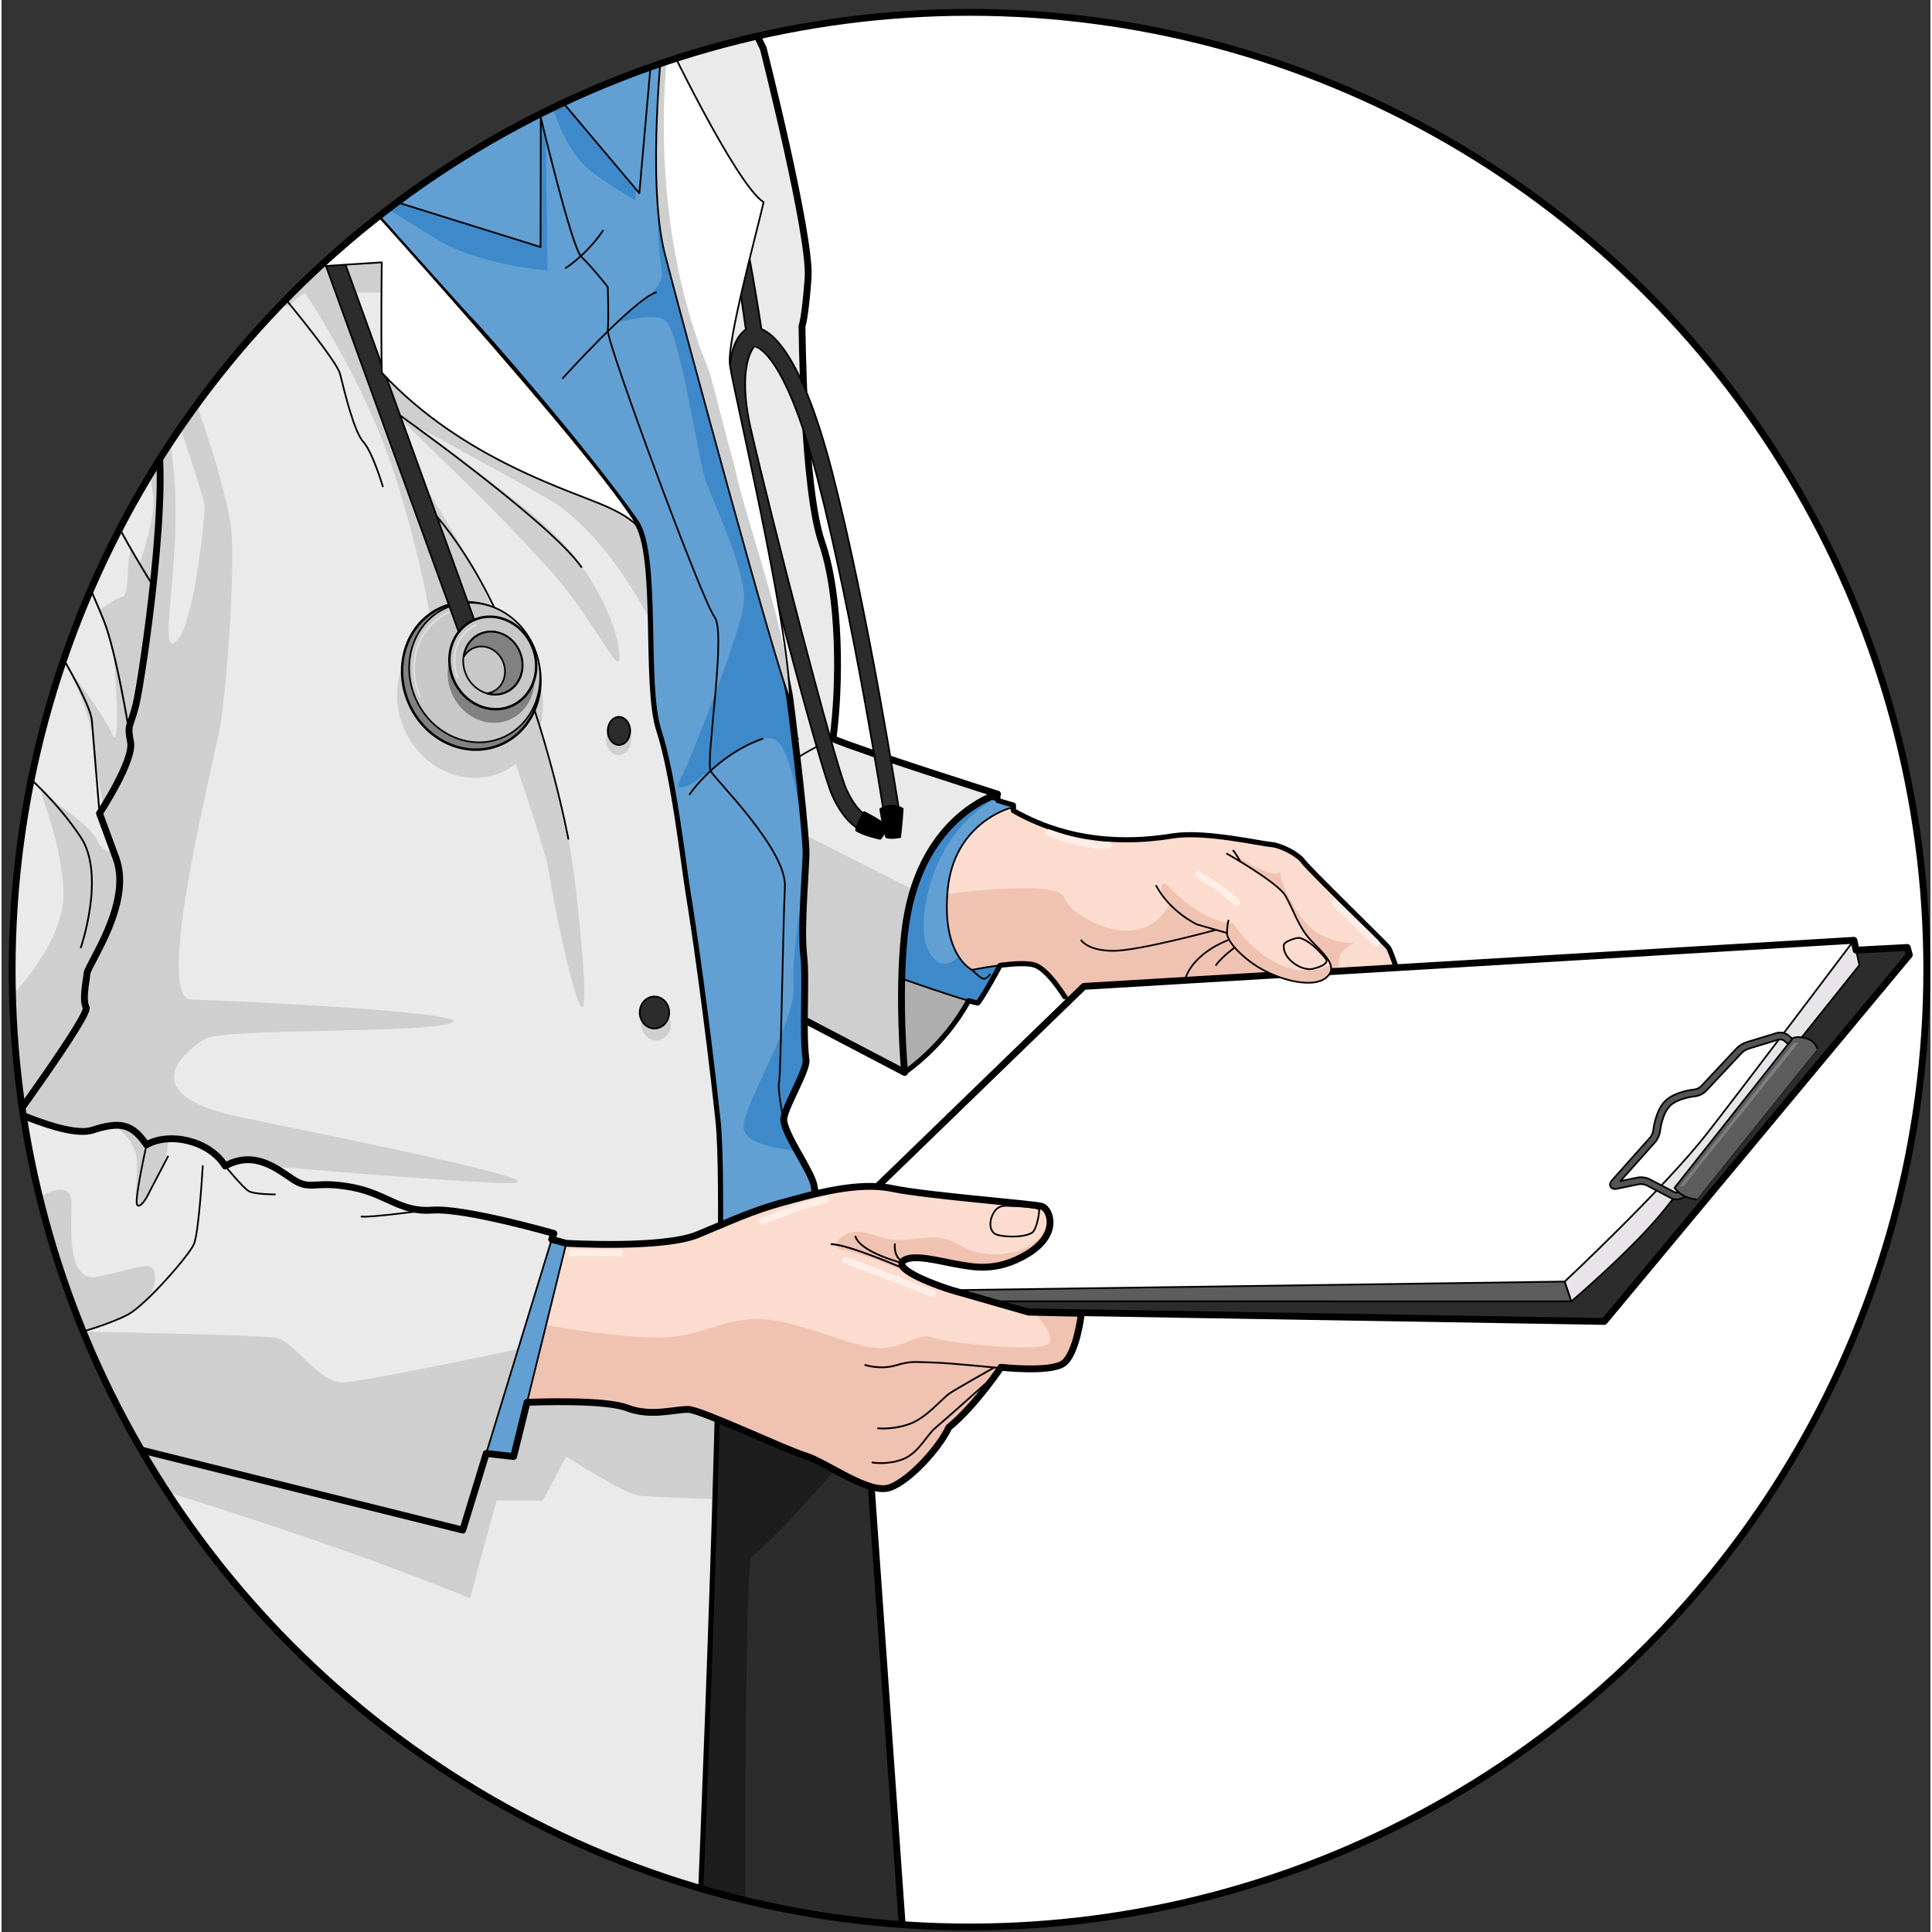 <?xml version="1.0" encoding="utf-8"?>
<!-- Created by: Science Figures, www.sciencefigures.org, Generator: Science Figures Editor -->
<!DOCTYPE svg PUBLIC "-//W3C//DTD SVG 1.1//EN" "http://www.w3.org/Graphics/SVG/1.1/DTD/svg11.dtd">
<svg version="1.1" id="Layer_1" xmlns="http://www.w3.org/2000/svg" xmlns:xlink="http://www.w3.org/1999/xlink" 
	 width="800px" height="800px" viewBox="0 0 1128.968 1130.781" enable-background="new 0 0 1128.968 1130.781"
	 xml:space="preserve">
<rect x="0" y="0" width="1128.968" height="1130.781" fill="#333333" stroke="none"/>
<g>
	<circle fill="#FFFFFF" cx="566.512" cy="567.541" r="560.311"/>
	<g>
		<defs>
			<circle id="SVGID_3_" cx="566.512" cy="567.541" r="560.311"/>
		</defs>
		<clipPath id="SVGID_2_">
			<use xlink:href="#SVGID_3_"  overflow="visible"/>
		</clipPath>
		<g clip-path="url(#SVGID_2_)">
			<g>
				<path fill="#AEAEAE" d="M528.553,627.687c0,0,37.338-24.514,47.518-67.98c10.883-53.646,7.119-94.812,7.119-94.812l-34.08,2.203
					l-55.176,97.771l19.424,45.792L528.553,627.687z"/>
				<path fill="none" stroke="#000000" stroke-linecap="round" stroke-linejoin="round" stroke-miterlimit="10" d="M528.553,627.687
					c0,0,37.338-24.514,47.518-67.98c10.883-53.646,7.119-94.812,7.119-94.812l-34.08,2.203l-55.176,97.771l19.424,45.792
					L528.553,627.687z"/>
			</g>
			<path fill="#629FD3" d="M566.068,463.561l26.684,7.686v78c0,0-15.92,31.125-21.373,37.792
				c-13.939-3.031-66.539-22.169-66.539-22.169l15.213-62.675l33.055-26.059"/>
			<path fill="#3E89C9" d="M581.064,468.006l0.102-0.097l-15.098-4.349l-12.961,12.574l-33.055,26.059l-13.451,55.418l5.143,9.746
				c14.736,5.282,48.82,17.329,59.635,19.68c3.646-4.457,11.967-19.839,17.084-29.551c-8.258-0.329-20.244-0.252-28.385,2.222
				c-8.904,11.439-27.734,0.509-17.418-39.128C552.977,480.946,581.064,468.006,581.064,468.006z"/>
			<path fill="none" stroke="#000000" stroke-linecap="round" stroke-linejoin="round" stroke-miterlimit="10" d="M565.818,463.561
				l26.434,7.686v78c0,0-15.67,31.125-21.123,37.792c-13.939-3.031-66.414-22.169-66.414-22.169l15.275-62.675l32.961-26.059"/>
			<path fill="#FCDCCE" d="M590.17,472.962c0,0-32.627,8.732-36.389,47.603s14.209,47.101,14.209,47.101s27.898-5.738,36.676-2.813
				s19.457,21.541,19.49,21.507c0.033-0.031,88.029,14.412,88.029,14.412l106.578-27.127c0,0-5.434-16.886-7.105-19.101
				s-46.393-45.682-49.736-50.279s-13.375-9.613-19.227-10.031c-5.85-0.418-38.133-7.941-56.682-5.016
				S628.619,496.369,590.17,472.962z"/>
			<path fill="#F0C2B2" d="M782.537,572.282c0,0-0.529-11.393,1.236-14.181s8.037-6.485,8.037-6.485
				c-0.795,0.266-9.008,1.324-21.195-5.325c-12.189-6.649-22.787-31.769-22.258-36.273c-4.768,5.563-25.4-9.303-25.4-9.303
				l4.068,8.243c0,0,33.439,33.352,34.313,41.412c0.875,8.061-23.848,11.844-28.617,0s-12.986-16.506-28.883-14.916
				c-4.947,0.495-8.887-1.768-12.045-5.394c-2.963-3.403-6.871-3.04-9.27,0.94c-1.293,2.146-2.813,4.158-4.582,5.934
				c-3.129,3.136-7.002,5.427-11.266,6.633c-9.275,2.622-19.398,0.284-27.879-3.824c-6.154-2.982-14.121-7.748-16.834-14.443
				c-3.623-8.947-45.471-4.962-68.4-2.063c-2.697,36.564,14.428,44.43,14.428,44.43s27.898-5.738,36.676-2.813
				s19.457,21.541,19.49,21.507c0.016-0.014,18.094,2.943,37.861,6.184L782.537,572.282z"/>
			<path fill="#EAEAEA" d="M582.963,464.788c0,0-47.09,13.166-54.455,81.8c-4.055,37.787,0.045,81.099,0.045,81.099l-80.566-42.441
				l-60.234-353.938V32.247l34.588-53.653l23.715,49.693c0,0,27.941,110.296,26.123,134.537s-3.605,27.878-3.605,27.878
				s0.623,95.143,11.531,126.655s10.787,83.492,6.512,115.005C503.549,439.634,582.963,464.788,582.963,464.788z"/>
			<path fill="#CFCFCF" d="M451.67,587.185l76.883,40.502c0,0-4.1-43.313-0.045-81.099c1.035-9.651,2.857-18.207,5.223-25.782
				l-78.643-39.79L451.67,587.185z"/>
			
				<path fill="none" stroke="#000000" stroke-width="0.948" stroke-linecap="round" stroke-linejoin="round" stroke-miterlimit="10" d="
				M486.623,432.362c0,0-24.709,11.046-29.711,19.104c-5,8.058,0.994-14.912,9.313-19.104"/>
			<path fill="none" stroke="#000000" stroke-width="3" stroke-linecap="round" stroke-linejoin="round" stroke-miterlimit="10" d="
				M811.658,554.544c-1.672-2.215-46.393-45.682-49.736-50.279s-13.375-9.613-19.227-10.031c-5.85-0.418-38.383-7.941-56.932-5.016
				c-18.135,2.86-55.512,6.945-93.512-14.741v-3.23l-9.064-2.683c-0.133-2.391-0.123-3.669-0.123-3.669l-0.662,0.047
				c0.322-0.105,0.529-0.154,0.529-0.154s-0.063-0.024-0.213-0.072c-4.674-1.482-79.707-25.309-96.111-32.354
				c4.275-31.513,4.4-83.492-6.508-115.005S468.57,190.702,468.57,190.702s1.787-3.637,3.605-27.878S446.055,28.287,446.055,28.287
				L422.34-21.407l-0.143,0.223l-0.107-0.223l-34.838,53.653v199.061l60.484,353.938l80.816,42.441c0,0,22.637-14.867,37.465-41.969
				c2.014,0.572,3.748,1.023,5.111,1.32c0.012-0.016,0.025-0.033,0.037-0.049c0.07,0.016,0.145,0.033,0.213,0.049
				c0.15-0.186,0.314-0.396,0.48-0.617c0.043-0.057,0.086-0.115,0.131-0.174c0.168-0.229,0.34-0.467,0.521-0.727
				c0.004-0.002,0.004-0.004,0.008-0.008c0.184-0.264,0.379-0.551,0.576-0.846c0.051-0.074,0.102-0.15,0.152-0.229
				c0.197-0.295,0.396-0.6,0.605-0.924c0.004-0.006,0.008-0.012,0.012-0.018c0.215-0.336,0.438-0.688,0.662-1.049
				c0.053-0.082,0.105-0.166,0.158-0.252c0.223-0.359,0.451-0.727,0.684-1.109c0.004-0.006,0.006-0.01,0.01-0.016
				c0.238-0.391,0.48-0.797,0.729-1.209c0.055-0.094,0.111-0.188,0.166-0.281c0.496-0.832,1.006-1.701,1.525-2.6
				c0.057-0.1,0.113-0.197,0.17-0.297c0.527-0.916,1.064-1.857,1.607-2.818c0.047-0.084,0.094-0.168,0.143-0.254
				c0.549-0.977,1.104-1.969,1.658-2.969c0.045-0.084,0.092-0.168,0.137-0.25c0.555-1.002,1.105-2.009,1.652-3.011
				c0.047-0.088,0.094-0.175,0.143-0.263c0.391-0.718,0.779-1.433,1.16-2.142c7.701-0.96,16.066-1.502,20.197-0.125
				c8.777,2.926,19.457,21.541,19.49,21.507c0.033-0.031,88.029,14.412,88.029,14.412l106.578-27.127
				C818.764,573.646,813.33,556.759,811.658,554.544z"/>
			<path fill="none" stroke="#000000" stroke-width="4" stroke-linecap="round" stroke-linejoin="round" stroke-miterlimit="10" d="
				M582.963,464.788c0,0-47.09,13.166-54.455,81.8c-4.055,37.787,0.045,81.099,0.045,81.099l-81.066-42.441l-60.734-353.938V32.247
				l35.088-53.653l23.965,49.693c0,0,28.066,110.296,26.248,134.537s-3.543,27.878-3.543,27.878s0.654,95.143,11.563,126.655
				s10.805,83.492,6.527,115.005C503.533,439.634,582.963,464.788,582.963,464.788z"/>
			<path fill="#629FD3" d="M461.494,409.577c0,0,8.027,62.113,9.361,88.247c0.318,6.259-3.287,44.752-1.416,60.656
				c1.785,15.167-0.871,44.236,1.416,61.941c0.807,6.252-13.809,29.535-13.014,35.59c1.252,9.555,16.67,30.154,17.768,38.355
				c2.791,20.883,21.811,11.344,21.811,11.344l31.592,447.566l-167.646-34.5L181.42,94.249l165.422-42.22l43.932-23.345
				c0,0-7.689,66.898-2.521,85.564S457.566,379.832,461.494,409.577z"/>
			<path fill="#3E89C9" d="M387.752,187.008c9.365,4.865,19.652,82.355,24.795,95.728c5.145,13.372,23.656,52.579,21.943,70.177
				c-1.715,17.598-33.104,96.117-36.439,101.603c-3.334,5.485-2.877,8.367,4.701,4.8c7.576-3.567,35.809-30.839,48.918-26.953
				c13.107,3.886,19.248,68.182,18.758,76.726s-8.164,46.575-6.793,68.177c1.373,21.602-32.23,73.375-29.145,84.004
				c3.086,10.627,27.873,10.951,31.598,13.189c-3.908-6.967-7.654-13.938-8.246-18.447c-0.795-6.055,13.82-29.338,13.014-35.59
				c-2.287-17.705,0.369-46.773-1.416-61.941c-1.871-15.904,1.734-54.397,1.416-60.656c-1.334-26.134-9.361-88.247-9.361-88.247
				c-3.928-29.745-68.074-276.662-73.242-295.328c-0.92-3.323-1.432-8.18-1.652-13.91l-3.438,1.027c0,0,0.842,45.498,3.285,56.859
				c2.441,11.361-20.182,24.813-24.387,28.783C357.857,190.978,378.385,182.143,387.752,187.008z"/>
			<path fill="#3E89C9" d="M319.545,52.661c0,0,6.967,31.363,23.572,45.925c8.836,7.748,27.568,18.528,27.568,18.528l4.451-30.479
				c0,0,4.697-49.212,4.479-53.363c-0.217-4.151-4.479-16.821-4.479-16.821"/>
			<path fill="#3E89C9" d="M314.387,67.047l4.115,13.614l1.043,77.563c0,0-40.281-2.596-66.791-19.313
				c-26.512-16.717-45.477-28.072-45.477-28.072"/>
			<path fill="none" stroke="#000000" stroke-linecap="round" stroke-linejoin="round" stroke-miterlimit="10" d="M461.494,409.577
				c0,0,8.027,62.113,9.361,88.247c0.318,6.259-3.287,44.752-1.416,60.656c1.785,15.167-0.871,44.236,1.416,61.941
				c0.807,6.252-13.809,29.535-13.014,35.59c1.252,9.555,16.67,30.154,17.768,38.355c2.791,20.883,21.811,11.344,21.811,11.344
				l31.592,447.566l-167.646-34.5L181.42,94.249l165.422-42.22l43.932-23.345c0,0-7.689,66.898-2.521,85.564
				S457.566,379.832,461.494,409.577z"/>
			<polygon fill="#2C2C2D" points="497.42,705.71 375.137,773.425 323.309,1098.247 529.012,1165.185 			"/>
			<path fill="none" stroke="#000000" stroke-width="4" stroke-linecap="round" stroke-linejoin="round" stroke-miterlimit="10" d="
				M528.182,1153.104l0.83,0.172L497.42,705.71c0,0-19.02,9.539-21.811-11.344c-0.58-4.33-5.15-12.117-9.521-19.908l0,0
				c-0.434-0.775-0.865-1.549-1.293-2.32c-0.064-0.119-0.131-0.236-0.195-0.355c-0.148-0.268-0.295-0.535-0.441-0.805
				c-0.102-0.188-0.205-0.375-0.307-0.563c-0.129-0.238-0.256-0.475-0.383-0.711c-0.111-0.205-0.221-0.41-0.33-0.615
				c-0.123-0.229-0.242-0.457-0.361-0.684c-0.111-0.213-0.223-0.424-0.332-0.633c-0.111-0.217-0.223-0.43-0.332-0.645
				c-0.111-0.219-0.223-0.438-0.334-0.654c-0.104-0.205-0.205-0.41-0.307-0.613c-0.109-0.219-0.215-0.438-0.322-0.654
				c-0.096-0.199-0.191-0.398-0.285-0.594c-0.104-0.217-0.203-0.43-0.303-0.643c-0.09-0.195-0.18-0.389-0.268-0.582
				c-0.096-0.211-0.188-0.42-0.279-0.627c-0.082-0.186-0.164-0.371-0.242-0.555c-0.09-0.209-0.174-0.416-0.26-0.621
				c-0.072-0.178-0.146-0.355-0.215-0.529c-0.08-0.203-0.156-0.402-0.23-0.602c-0.064-0.17-0.131-0.342-0.189-0.508
				c-0.072-0.199-0.137-0.393-0.201-0.588c-0.055-0.158-0.109-0.318-0.16-0.475c-0.063-0.201-0.117-0.396-0.174-0.592
				c-0.041-0.139-0.084-0.283-0.121-0.42c-0.057-0.213-0.102-0.418-0.148-0.623c-0.025-0.111-0.057-0.227-0.078-0.336
				c-0.064-0.311-0.117-0.611-0.154-0.902c-0.795-6.055,13.82-29.338,13.014-35.59c-2.287-17.705,0.369-46.773-1.416-61.941
				c-1.871-15.904,1.734-54.397,1.416-60.656c-1.334-26.134-9.361-88.247-9.361-88.247c-3.928-29.745-68.074-276.662-73.242-295.328
				c-0.104-0.372-0.199-0.771-0.291-1.18c-0.025-0.107-0.049-0.217-0.072-0.326c-0.078-0.363-0.154-0.737-0.225-1.127
				c-0.012-0.063-0.023-0.124-0.035-0.188c-0.084-0.467-0.16-0.951-0.234-1.453c-0.01-0.078-0.021-0.159-0.033-0.238
				c-0.064-0.459-0.125-0.931-0.182-1.416c-0.008-0.066-0.016-0.132-0.023-0.199c-0.129-1.131-0.238-2.331-0.328-3.591
				c-0.004-0.044-0.008-0.089-0.01-0.133c-0.092-1.278-0.162-2.618-0.217-4.01c-1.029-26.452,4.172-71.704,4.172-71.704
				l-43.932,23.345L181.42,94.249l158.287,901.223l-16.398,102.775l36.539,11.889l1.518,8.641l68.098,14.014l99.549,32.395
				L528.182,1153.104z"/>
			<path fill="#1D1D1E" d="M491.244,856.347c0,0-38.229,44.666-52.824,55.092c-4.172,42.4-2.781,241.838-2.781,241.838
				l-74.137-48.607c0,0-16.824-221.518-12.748-230.068s12.748-70.252,12.748-70.252l99.854,21.596l27.428,24.967"/>
			<path fill="none" stroke="#000000" stroke-linecap="round" stroke-linejoin="round" stroke-miterlimit="10" d="M590.17,472.962
				c0,0-32.627,8.732-36.389,47.603s14.209,47.101,14.209,47.101s27.898-5.738,36.676-2.813s19.457,21.541,19.49,21.507
				c0.033-0.031,88.029,14.412,88.029,14.412l106.578-27.127c0,0-5.434-16.886-7.105-19.101s-46.393-45.682-49.736-50.279
				s-13.375-9.613-19.227-10.031c-5.85-0.418-38.133-7.941-56.682-5.016S628.619,496.369,590.17,472.962z"/>
			<polygon fill="#2C2C2D" points="1115.42,554.544 638.754,579.747 450.932,765.28 938.053,773.425 1116.613,558.897 			"/>
			<polygon fill="none" stroke="#000000" stroke-linecap="round" stroke-linejoin="round" stroke-miterlimit="10" points="
				1115.42,554.544 638.754,579.747 450.932,765.28 938.053,773.425 1116.613,558.897 			"/>
			<polygon fill="#5D5D5D" points="918.807,761.673 454.605,761.651 448.436,756.634 509.73,738.229 582.107,728.214 
				654.857,725.38 914.896,750.091 			"/>
			<polygon fill="none" stroke="#000000" stroke-linecap="round" stroke-linejoin="round" stroke-miterlimit="10" points="
				918.807,761.673 454.605,761.651 448.436,756.634 509.73,738.229 582.107,728.214 654.857,725.38 914.896,750.091 			"/>
			<path fill="#E7E5E7" d="M1084.17,550.35l3.219,14.519c0,0-95.189,118.984-113.143,141.947
				c-17.951,22.963-55.439,54.857-55.439,54.857l-3.91-11.582L1084.17,550.35z"/>
			<path fill="none" stroke="#000000" stroke-linecap="round" stroke-linejoin="round" stroke-miterlimit="10" d="M1084.17,550.35
				l3.219,14.519c0,0-95.189,118.984-113.143,141.947c-17.951,22.963-55.439,54.857-55.439,54.857l-3.91-11.582L1084.17,550.35z"/>
			<path fill="#EAEAEA" d="M407.527,1147.276c0,0,18.699-427.949,11.807-491.531c-6.893-63.58-14.578-115.483-17.369-132.371
				s-8.555-69.346-17.277-95.972c-8.721-26.626,0.086-102.916-13.359-122.079c-30.135-42.952-92.066-113.512-96.334-117.484
				c-4.27-3.973-102.879-114.906-102.879-114.906l-299.777,86.476l184.504,902.989L407.527,1147.276z"/>
			<path fill="#CFCFCF" d="M40.879,672.458c0,0,239.953,21.783,259.268,19.908s-93.455-24.715-159.521-38.355
				c-66.066-13.639-32.082-39.445-21.736-45.906s127.738-3.088,144.221-9.332c16.482-6.242-129.32-13.254-152.102-13.734
				c-22.781-0.482,14.705-143.709,17.605-163.792c2.898-20.082,7.934-81.846,5.986-109.627
				c-1.949-27.781-35.482-124.604-44.914-125.742s29.109,103.029,29.203,110.178s-6.742,75.98-18.133,80.293
				s15.447-87.227-11.07-147.392S53.27,191.276,53.27,191.276L40.879,427.9l-51.752,157.138l-95.684,63.666l70.854,17.498"/>
			<path fill="#CFCFCF" d="M419.305,812.731L-3.643,766.374l19.295,94.436l-3.633-12.5c0,0,148.879,40.715,262.186,87.139
				c9.443-35.408,15.559-57.277,15.559-57.277l26.988,0.076l13.768-25.748c0,0,34.236,22.186,43.004,22.973
				c6.305,0.564,30.768,1.537,44.01,2.039C418.195,855.478,418.799,833.653,419.305,812.731z"/>
			<path fill="#CFCFCF" d="M237.752,270.247c0,0,83.635,111.105,98.967,255.053c15.332,143.948-14.016,3.783-16.41-15.217
				s-55.949-167.174-55.949-167.174"/>
			<path fill="#CFCFCF" d="M224.313,236.174c0,0,24.586,24.151,40.047,39.072c8.182,7.896,37.768,37.071,58.893,61
				c18.793,21.286,34.844,51.607,37.25,51.023c5.105-1.241-5.395-50.287-48.355-85.015c-42.963-34.728-94.309-71.299-94.309-71.299"
				/>
			<path fill="#CFCFCF" d="M174.631,166.922c0,0,36.537,52.556,55.271,110.367c18.736,57.812,23.555,100.792,23.555,100.792
				l10.902-17.02c0,0-14.895-53.988-29.76-99.537s-44.133-102.483-54.682-110.805C169.367,142.399,174.631,166.922,174.631,166.922z
				"/>
			<path fill="#CFCFCF" d="M312.879,393.239c10.012,23.415,0.811,49.801-20.545,58.934c-21.361,9.134-46.791-2.446-56.803-25.861
				c-10.012-23.413-0.814-49.799,20.545-58.932C277.434,358.248,302.865,369.824,312.879,393.239z"/>
			<path fill="#CFCFCF" d="M168.752,179.247c0,0,5.588-8.532,12.887-8.178s44.113,0,44.113,0v69.178
				c0,0,73.637,39.774,93.793,51.543c25.25,14.745,46.152,45.096,60.078,71.135c0.045-0.123,0.088-0.248,0.133-0.371
				c-0.578-24.431-1.795-47.778-8.428-57.229c-30.135-42.952-92.066-113.512-96.334-117.484
				c-4.27-3.973-102.879-114.906-102.879-114.906l-32.084,9.255l-38.346,15.697l32.281,81.361H168.752z"/>
			<path fill="none" stroke="#000000" stroke-width="3" stroke-linecap="round" stroke-linejoin="round" stroke-miterlimit="10" d="
				M407.527,1147.276c0,0,18.699-427.949,11.807-491.531c-6.893-63.58-14.578-115.483-17.369-132.371s-8.555-69.346-17.277-95.972
				c-8.721-26.626,0.086-102.916-13.359-122.079c-30.135-42.952-92.066-113.512-96.334-117.484
				c-4.27-3.973-102.879-114.906-102.879-114.906l-299.777,86.476l184.504,902.989L407.527,1147.276z"/>
			<path fill="#FFFFFF" d="M1084.17,550.35c0,0-60.58,80.442-85.635,112.647c-25.055,32.207-83.639,87.094-83.639,87.094
				l-466.461,6.543l185.051-179.314L1084.17,550.35z"/>
			<path fill="none" stroke="#000000" stroke-linecap="round" stroke-linejoin="round" stroke-miterlimit="10" d="M242.145,289.553
				c0,0,27.146,20.729,52.666,80.134c25.518,59.404,36.92,121.3,36.92,121.3"/>
			<path fill="none" stroke="#000000" stroke-linecap="round" stroke-linejoin="round" stroke-miterlimit="10" d="M225.313,237.43
				c0,0,94.648,66.784,114.107,94.474"/>
			
				<polygon fill="none" stroke="#000000" stroke-width="4" stroke-linecap="round" stroke-linejoin="round" stroke-miterlimit="10" points="
				1115.42,554.544 1085.451,556.129 1084.17,550.35 633.486,577.319 448.436,756.634 454.605,761.651 450.932,765.28 
				938.053,773.425 1116.613,558.897 			"/>
			<path fill="none" stroke="#000000" stroke-linecap="round" stroke-linejoin="round" stroke-miterlimit="10" d="M1084.17,550.35
				c0,0-60.58,80.442-85.635,112.647c-25.055,32.207-83.639,87.094-83.639,87.094l-466.461,6.543l185.051-179.314L1084.17,550.35z"
				/>
			<path fill="#545455" d="M982.26,701.806c0.83-0.207,1.607-0.553,2.26-1.033l3.881-2.855c0.889-0.656,1.078-1.908,0.424-2.797
				c-0.656-0.889-1.91-1.078-2.797-0.424l-3.879,2.855c-0.713,0.525-2.182,0.639-2.965,0.23l-14.578-7.607
				c-1.875-0.979-4.852-1.398-6.922-0.979l-10.15,2.059l20.381-22.852c1.383-1.553,2.586-4.283,2.797-6.352
				c0.012-0.1,1.098-10.094,5.787-14.775c4.678-4.67,14.66-5.627,14.76-5.637c2.143-0.193,4.854-1.516,6.32-3.08l20.826-22.211
				c0.883-0.941,2.811-2.143,4.047-2.521l17.678-5.395c0.881-0.258,2.52,0.061,3.244,0.689l6.955,6.033
				c0.834,0.723,2.098,0.637,2.822-0.201c0.723-0.834,0.633-2.096-0.201-2.82l-6.957-6.035c-1.77-1.533-4.771-2.17-7.031-1.492
				l-17.68,5.396c-1.926,0.588-4.418,2.139-5.795,3.611l-20.826,22.209c-0.787,0.838-2.619,1.73-3.76,1.834
				c-0.469,0.039-11.52,1.088-17.23,6.789c-5.701,5.693-6.891,16.732-6.938,17.199c-0.125,1.225-0.984,3.176-1.805,4.096
				l-22.383,25.102c-1.553,1.738-1.16,3.084-0.789,3.732c0.373,0.646,1.336,1.664,3.623,1.199l13.1-2.658
				c1.176-0.238,3.213,0.049,4.275,0.604l14.578,7.607C978.762,702.073,980.609,702.218,982.26,701.806z"/>
			<path fill="none" stroke="#000000" stroke-linecap="round" stroke-linejoin="round" stroke-miterlimit="10" d="M982.26,701.806
				c0.83-0.207,1.607-0.553,2.26-1.033l3.881-2.855c0.889-0.656,1.078-1.908,0.424-2.797c-0.656-0.889-1.91-1.078-2.797-0.424
				l-3.879,2.855c-0.713,0.525-2.182,0.639-2.965,0.23l-14.578-7.607c-1.875-0.979-4.852-1.398-6.922-0.979l-10.15,2.059
				l20.381-22.852c1.383-1.553,2.586-4.283,2.797-6.352c0.012-0.1,1.098-10.094,5.787-14.775c4.678-4.67,14.66-5.627,14.76-5.637
				c2.143-0.193,4.854-1.516,6.32-3.08l20.826-22.211c0.883-0.941,2.811-2.143,4.047-2.521l17.678-5.395
				c0.881-0.258,2.52,0.061,3.244,0.689l6.955,6.033c0.834,0.723,2.098,0.637,2.822-0.201c0.723-0.834,0.633-2.096-0.201-2.82
				l-6.957-6.035c-1.77-1.533-4.771-2.17-7.031-1.492l-17.68,5.396c-1.926,0.588-4.418,2.139-5.795,3.611l-20.826,22.209
				c-0.787,0.838-2.619,1.73-3.76,1.834c-0.469,0.039-11.52,1.088-17.23,6.789c-5.701,5.693-6.891,16.732-6.938,17.199
				c-0.125,1.225-0.984,3.176-1.805,4.096l-22.383,25.102c-1.553,1.738-1.16,3.084-0.789,3.732c0.373,0.646,1.336,1.664,3.623,1.199
				l13.1-2.658c1.176-0.238,3.213,0.049,4.275,0.604l14.578,7.607C978.762,702.073,980.609,702.218,982.26,701.806z"/>
			<path fill="#FCDCCE" d="M330.52,727.692c0,0,56.537,3.34,76.854-5.047c20.314-8.389,31.896-13.975,49.852-18.873
				c17.953-4.898,43.947-12.408,64.219-8.145c20.27,4.262,82.813,8.955,87.447,10.426s10.783,15.977-8.043,27.582
				s-33.172,7.605-41.398,6.33c-8.229-1.277-26.951-6.822-31.939-1.736c-4.986,5.088,20.793,14.494,29.037,16.887
				s44.59,12.676,44.59,12.676l30.809,0.516c0,0-2.76,23.678-10.414,29.254c-7.652,5.576-36.555,2.686-36.555,2.686
				s-15.094,22.598-30.547,35.195c-4.973,10.979-22.26,30.842-34.473,35.207c-12.213,4.363-36.785-14.65-49.428-18.582
				c-12.641-3.934-60.785-26.816-68.455-27.131c-7.668-0.313-21.695,4.574-35.898-0.871c-14.201-5.447-59.871-3.219-59.871-3.219
				S312.025,783.271,330.52,727.692z"/>
			<path fill="#F0C2B2" d="M535.518,747.247c-6.055-3-10.307-6.504-8.008-8.852c4.988-5.088,23.711,0.375,31.939,1.652
				c8.227,1.275,22.572,5.234,41.398-6.371c13.094-8.07,14.104-17.561,11.947-23.076c-1.59,25.736-35.609,26.887-48.516,19.801
				c-12.904-7.086-16.447-6.838-32.137-5.018c-15.689,1.822-18.979-3.088-29.607-4.354c-10.627-1.264-18.979,9.779-9.836,10.6
				s42.814,15.617,42.814,15.617H535.518z"/>
			<path fill="#F0C2B2" d="M612.34,786.747c-5.85,4.68-59.078-0.688-67.271-3.816s-14.004,4.525-28.043,6.008
				c-14.037,1.484-33.377-9.424-61.453-15.514s-43.279,9.037-69.125,9.418s-70.076-7.623-70.076-7.623l8.023-28.303
				c-13.658,44.84-18.09,73.932-18.09,73.932s45.67-2.229,59.871,3.217c14.203,5.447,28.23,0.559,35.898,0.871
				c7.67,0.314,55.814,23.197,68.455,27.131c12.643,3.932,37.215,22.945,49.428,18.582c12.213-4.365,29.5-24.229,34.473-35.207
				c15.453-12.598,30.547-35.195,30.547-35.195s28.902,2.891,36.555-2.686c7.654-5.576,10.414-29.053,10.414-29.053l-27.783-0.262
				h-0.002C604.16,768.247,618.189,782.067,612.34,786.747z"/>
			<path fill="none" stroke="#000000" stroke-linecap="round" stroke-linejoin="round" stroke-miterlimit="10" d="M330.52,727.692
				c0,0,56.537,3.34,76.854-5.047c20.314-8.389,31.896-13.975,49.852-18.873c17.953-4.898,43.947-12.408,64.219-8.145
				c20.27,4.262,82.813,8.955,87.447,10.426s10.783,15.977-8.043,27.582s-33.172,7.605-41.398,6.33
				c-8.229-1.277-26.951-6.822-31.939-1.736c-4.986,5.088,20.793,14.494,29.037,16.887s44.59,12.676,44.59,12.676l30.809,0.516
				c0,0-2.76,23.678-10.414,29.254c-7.652,5.576-36.555,2.686-36.555,2.686s-15.094,22.598-30.547,35.195
				c-4.973,10.979-22.26,30.842-34.473,35.207c-12.213,4.363-36.785-14.65-49.428-18.582c-12.641-3.934-60.785-26.816-68.455-27.131
				c-7.668-0.313-21.695,4.574-35.898-0.871c-14.201-5.447-59.871-3.219-59.871-3.219S312.025,783.271,330.52,727.692z"/>
			<polygon fill="#629FD3" points="330.52,727.692 321.99,725.38 279.412,850.216 299.717,852.499 			"/>
			<polygon fill="none" stroke="#000000" stroke-linecap="round" stroke-linejoin="round" stroke-miterlimit="10" points="
				330.52,727.692 321.99,725.38 279.412,850.216 299.717,852.499 			"/>
			<path fill="#EAEAEA" d="M321.99,725.38l1.318-3.447c0,0-52.395-15.059-71.211-13.654c-18.816,1.406-26.66-9.518-46.756-13.33
				c-20.098-3.814-23.213,0.885-31.422-2.781s-23.207-20.795-43.031-9.713c-9.242-14.992-32.615-20.094-46.047-12.42
				c-8.527-12.516-15.57-13.742-31.768-8.551C36.881,666.677-8.91,643.136-8.91,643.136l-30.336,175.445l309.191,76.965
				L321.99,725.38z"/>
			<path fill="#CFCFCF" d="M79.029,677.782c1.191,11.189-2.326,26.434,0.914,27.891c3.238,1.459,9.686-14.09,13.533-21.461
				c3.805-7.287,4.266-17.443,4.275-17.67c-4.725,0.23-9.197,1.371-12.91,3.492c-5.76-8.455-10.848-11.752-18.535-11.404
				C68.035,659.897,77.943,667.573,79.029,677.782z"/>
			<path fill="#CFCFCF" d="M269.945,895.546L302.34,789.63v-0.002c0,0-87.156,18.551-102.031,19.479s-29.074-24.791-40.303-26.275
				c-11.23-1.486-112.287-3.502-112.287-3.502s17.17-3.691,30.711-12.955c13.836-9.467,12.293-22.08,9.805-24.359
				c-3.17-2.904-15.43,1.947-31.898,5.232c-16.471,3.285-15.939-22.076-15.408-41.537c0.533-19.461-20.629-3.385-28.908,0
				c-8.279,3.383-28.055,0.012-28.055,0.012l-3.461-1.355l-19.75,114.215L269.945,895.546z"/>
			<path fill="none" stroke="#000000" stroke-linecap="round" stroke-linejoin="round" stroke-miterlimit="10" d="M321.99,725.38
				l1.318-3.447c0,0-52.395-15.059-71.211-13.654c-18.816,1.406-26.66-9.518-46.756-13.33c-20.098-3.814-23.213,0.885-31.422-2.781
				s-23.207-20.795-43.031-9.713c-9.242-14.992-32.615-20.094-46.047-12.42c-8.527-12.516-15.57-13.742-31.768-8.551
				C36.881,666.677-8.91,643.136-8.91,643.136l-30.336,175.445l309.191,76.965L321.99,725.38z"/>
			<path fill="#EAEAEA" d="M56.99,175.354c0,0,21.547,45.823,32.434,73.906c10.889,28.082-7.414,149.929-10.813,163.398
				c-3.4,13.471-5.191,10.865-3.105,21.711c2.088,10.846-18.162,41.667-18.162,41.667s0,0,9.682,26.348
				c9.682,26.35-16.463,61.993-16.998,67.351c-0.537,5.359-2.846,15.391-0.5,19.918c2.348,4.527-48.775,74.332-48.775,74.332
				l-128.414-71.369l-12.586-205.218l51-112.151l95.303-72L56.99,175.354z"/>
			<g>
				<path fill="#CFCFCF" d="M67.025,502.384c-0.994-2.705-1.881-5.118-2.68-7.296c1.912,5.285-4.539,4.804-8.93-4.112
					c-4.4-8.938-23.547-19.793-30.6-27.438s9.369,21.813,11.404,56.851c2.033,35.035-39.846,72.137-39.846,72.137l-3.623,10.721
					v56.271l12.809-2.152c12.668-17.523,45.869-64.045,43.967-67.713c-2.346-4.527-0.037-14.559,0.5-19.918
					C50.563,564.377,76.707,528.734,67.025,502.384z"/>
				<path fill="#CFCFCF" d="M79.016,224.131c0.031,4.787,0.791,12,4.021,20.438c5.873,15.333,3.262,34.274,5.656,44.983
					s-7.871,40.448-7.871,40.448l-5.436-9.287c0,0,0.475,0.829-0.77,5.739s0.266,21.858-3.977,22.837
					c-4.24,0.979-13.297,7.789-13.297,7.789s6.07,17.038,7.545,22.553s5.18,62.181,0,50.267
					c-5.178-11.914-24.914-37.56-24.914-37.56s12.15,25.829,14.061,43.653c1.016,9.494,3.316,24.118,5.541,36.52
					c5.201-8.392,17.586-29.541,15.93-38.143c-2.086-10.846-0.295-8.24,3.105-21.711c3.398-13.47,21.701-135.316,10.813-163.398
					C86.512,241.748,82.838,232.966,79.016,224.131z"/>
			</g>
			<path fill="none" stroke="#000000" stroke-width="4" stroke-linecap="round" stroke-linejoin="round" stroke-miterlimit="10" d="
				M56.99,175.354c0,0,21.547,45.823,32.434,73.906c10.889,28.082-7.414,149.929-10.813,163.398
				c-3.4,13.471-5.191,10.865-3.105,21.711c2.088,10.846-18.162,41.667-18.162,41.667s0,0,9.682,26.348
				c9.682,26.35-16.463,61.993-16.998,67.351c-0.537,5.359-2.846,15.391-0.5,19.918c2.348,4.527-48.775,74.332-48.775,74.332
				l-128.414-71.369l-12.586-205.218l51-112.151l95.303-72L56.99,175.354z"/>
			<path fill="#FCDCCE" d="M717.201,499.667c0,0,29.676,16.718,34.271,24.659c4.598,7.941,7.508,18.192,14.83,26.023
				s17.236,15.676,8.518,22.202c-8.719,6.527-31.287,0.258-44.662-10.191c-13.375-10.449-12.957-16.301-12.957-16.301l-17.555-5.016
				c0,0-15.463-7.105-23.822-22.569"/>
			<path fill="#F0C2B2" d="M730.158,562.361c13.375,10.449,35.943,16.718,44.662,10.191c3.213-2.404,3.891-4.988,3.105-7.683l0,0
				c-26.746,12.699-51.34-14.98-57.02-24.585c-19.746-0.333-37.162-21.727-40.039-23.006s-1.91,6.191-1.908,6.197
				c8.58,11.999,20.688,17.569,20.688,17.569l17.555,5.016C717.201,546.06,716.783,551.912,730.158,562.361z"/>
			<path fill="none" stroke="#000000" stroke-linecap="round" stroke-linejoin="round" stroke-miterlimit="10" d="M717.201,499.667
				c0,0,29.676,16.718,34.271,24.659c4.598,7.941,7.508,18.192,14.83,26.023s17.236,15.676,8.518,22.202
				c-8.719,6.527-31.287,0.258-44.662-10.191c-13.375-10.449-12.957-16.301-12.957-16.301l-17.555-5.016
				c0,0-15.463-7.105-23.822-22.569"/>
			<path fill="none" stroke="#000000" stroke-linecap="round" stroke-linejoin="round" stroke-miterlimit="10" d="M710.797,544.23
				c0,0-45.006,12.279-60.051,12.279c-15.047,0-18.801-6.159-18.801-6.159"/>
			<path fill="none" stroke="#000000" stroke-linecap="round" stroke-linejoin="round" stroke-miterlimit="10" d="M717.619,550.37
				c0,0-20.463,7.254-25.068,23.415"/>
			<path fill="none" stroke="#000000" stroke-linecap="round" stroke-linejoin="round" stroke-miterlimit="10" d="M721.729,554.544
				c0,0-7.721,5.728-10.932,10.324"/>
			<path fill="none" stroke="#000000" stroke-linecap="round" stroke-linejoin="round" stroke-miterlimit="10" d="M775.271,561.436
				c0,0-7.803-10.284-15.314-12.43c-1.756-0.501-9.168,1.962-9.441,4.024c-1.045,7.91,10.285,15.51,16.787,14.049
				C773.465,565.695,776.492,563.355,775.271,561.436z"/>
			<path fill="none" stroke="#000000" stroke-linecap="round" stroke-linejoin="round" stroke-miterlimit="10" d="M717.229,546.506
				c0,0,0.045-5.221,0.879-7.727"/>
			<path fill="none" stroke="#000000" stroke-linecap="round" stroke-linejoin="round" stroke-miterlimit="10" d="M607.416,707.884
				c0,0-0.775,10.219-4.025,13.469c-5.264,3.406-17.803,2.631-21.365,1.084c-3.563-1.549-4.49-7.121-1.395-12.541
				c3.098-5.418,8.051-4.025,10.373-4.025S605.867,706.335,607.416,707.884z"/>
			
				<ellipse transform="matrix(0.919 -0.393 0.393 0.919 -133.45 140.029)" fill="#C8C8C8" cx="275.108" cy="395.788" rx="39.882" ry="43.722"/>
			
				<ellipse transform="matrix(0.919 -0.393 0.393 0.919 -133.45 140.029)" fill="#818181" cx="275.108" cy="395.788" rx="39.882" ry="43.722"/>
			
				<ellipse transform="matrix(0.919 -0.393 0.393 0.919 -133.45 140.029)" fill="none" stroke="#000000" stroke-width="1.43" stroke-linecap="round" stroke-linejoin="round" stroke-miterlimit="10" cx="275.108" cy="395.788" rx="39.882" ry="43.722"/>
			
				<ellipse transform="matrix(0.919 -0.393 0.393 0.919 -132.502 140.654)" fill="#C8C8C8" cx="277.109" cy="393.787" rx="37.77" ry="41.406"/>
			
				<ellipse transform="matrix(0.919 -0.393 0.393 0.919 -132.502 140.654)" fill="#C8C8C8" cx="277.109" cy="393.787" rx="37.77" ry="41.406"/>
			<path fill="none" stroke="#E0E0E0" stroke-linecap="round" stroke-linejoin="round" stroke-miterlimit="10" d="M244.797,407.603
				c-8.365-19.562-0.68-41.607,17.166-49.238"/>
			
				<ellipse transform="matrix(0.919 -0.393 0.393 0.919 -132.502 140.654)" fill="none" stroke="#000000" stroke-width="0.948" stroke-linecap="round" stroke-linejoin="round" stroke-miterlimit="10" cx="277.109" cy="393.787" rx="37.77" ry="41.406"/>
			<path fill="#2C2C2D" d="M274.387,378.082c-2.25,0-4.359-1.391-5.172-3.627l-88.967-245.333c-1.035-2.855,0.441-6.01,3.297-7.046
				c2.854-1.031,6.01,0.44,7.045,3.296l88.967,245.333c1.035,2.855-0.439,6.01-3.295,7.046
				C275.643,377.974,275.01,378.082,274.387,378.082z"/>
			<path fill="none" stroke="#000000" stroke-miterlimit="10" d="M274.387,378.082c-2.25,0-4.359-1.391-5.172-3.627l-88.967-245.333
				c-1.035-2.855,0.441-6.01,3.297-7.046c2.854-1.031,6.01,0.44,7.045,3.296l88.967,245.333c1.035,2.855-0.439,6.01-3.295,7.046
				C275.643,377.974,275.01,378.082,274.387,378.082z"/>
			
				<ellipse transform="matrix(0.919 -0.393 0.393 0.919 -132.659 144.623)" fill="#818181" cx="286.719" cy="396.154" rx="25.033" ry="27.443"/>
			
				<ellipse transform="matrix(0.919 -0.393 0.393 0.919 -129.433 144.372)" fill="#C8C8C8" cx="287.719" cy="388.154" rx="25.033" ry="27.443"/>
			
				<ellipse transform="matrix(0.919 -0.393 0.393 0.919 -129.433 144.372)" fill="none" stroke="#000000" stroke-width="1.43" stroke-linecap="round" stroke-linejoin="round" stroke-miterlimit="10" cx="287.719" cy="388.154" rx="25.033" ry="27.443"/>
			<path fill="none" stroke="#E0E0E0" stroke-miterlimit="10" d="M267.174,396.938c-5.318-12.438-0.434-26.455,10.914-31.307"/>
			<path fill="#818181" d="M303.408,381.445c-4.061-9.499-14.379-14.196-23.043-10.491c-5.506,2.354-9.01,7.535-9.799,13.436
				c1.277-2.224,3.201-4.031,5.66-5.082c6.471-2.767,14.178,0.741,17.209,7.836c3.035,7.095,0.248,15.09-6.225,17.857
				c-1.061,0.453-2.156,0.723-3.256,0.851c3.613,1.114,7.506,1.048,11.117-0.497C303.738,401.649,307.471,390.944,303.408,381.445z"
				/>
			
				<path fill="none" stroke="#000000" stroke-width="0.948" stroke-linecap="round" stroke-linejoin="round" stroke-miterlimit="10" d="
				M303.408,381.445c-4.061-9.499-14.379-14.196-23.043-10.491c-5.506,2.354-9.01,7.535-9.799,13.436
				c1.277-2.224,3.201-4.031,5.66-5.082c6.471-2.767,14.178,0.741,17.209,7.836c3.035,7.095,0.248,15.09-6.225,17.857
				c-1.061,0.453-2.156,0.723-3.256,0.851c3.613,1.114,7.506,1.048,11.117-0.497C303.738,401.649,307.471,390.944,303.408,381.445z"
				/>
			<ellipse fill="#CFCFCF" cx="361.146" cy="432.818" rx="7.343" ry="9.178"/>
			<ellipse fill="#2C2C2D" cx="361.364" cy="427.793" rx="6.562" ry="8.202"/>
			
				<ellipse fill="none" stroke="#000000" stroke-linecap="round" stroke-linejoin="round" stroke-miterlimit="10" cx="361.364" cy="427.793" rx="6.562" ry="8.202"/>
			<ellipse fill="#CFCFCF" cx="383.138" cy="599.616" rx="8.614" ry="9.359"/>
			<ellipse fill="#2C2C2D" cx="382.138" cy="592.616" rx="8.614" ry="9.359"/>
			
				<ellipse fill="none" stroke="#000000" stroke-linecap="round" stroke-linejoin="round" stroke-miterlimit="10" cx="382.138" cy="592.616" rx="8.614" ry="9.359"/>
			
				<path fill="none" stroke="#000000" stroke-width="1.05" stroke-linecap="round" stroke-linejoin="round" stroke-miterlimit="10" d="
				M584.635,800.753c0,0-30.51-3.152-40.105-3.314c-9.594-0.164-11.871-1.076-20.977,1.656c-9.105,2.734-18.049-0.139-18.049-0.139"
				/>
			
				<path fill="none" stroke="#000000" stroke-width="1.05" stroke-linecap="round" stroke-linejoin="round" stroke-miterlimit="10" d="
				M580.969,800.382c0,0-21.641,12.18-26.031,15.105c-4.391,2.928-13.172,13.984-22.93,17.725
				c-9.756,3.74-19.025,2.766-19.025,2.766"/>
			
				<path fill="none" stroke="#000000" stroke-width="1.05" stroke-linecap="round" stroke-linejoin="round" stroke-miterlimit="10" d="
				M582.107,804.349c0,0-31.561,28.117-35.951,31.742c-4.391,3.627-9.434,14.359-18.539,17.936
				c-9.105,3.578-17.887,1.951-17.887,1.951"/>
			<path fill="none" stroke="#000000" stroke-width="4" stroke-linecap="round" stroke-linejoin="round" stroke-miterlimit="10" d="
				M631.945,768.677l-30.809-0.699c0,0-36.346-10.375-44.59-12.768s-34.023-11.846-29.037-16.934
				c4.988-5.088,23.711,0.436,31.939,1.713c8.227,1.275,22.572,5.264,41.398-6.342s12.678-26.117,8.043-27.588
				s-67.178-6.166-87.447-10.43c-20.271-4.264-46.266,3.244-64.219,8.145c-17.955,4.898-29.537,10.484-49.852,18.871
				c-20.316,8.387-76.854,5.047-76.854,5.047l-8.529-2.313l1.318-3.447c0,0-52.395-15.059-71.211-13.654
				c-18.816,1.406-26.66-9.518-46.756-13.33c-20.098-3.814-23.213,0.885-31.422-2.781s-23.207-20.795-43.031-9.713
				c-9.242-14.992-32.615-20.094-46.047-12.42c-8.527-12.516-15.57-13.742-31.768-8.551C36.881,666.677-8.91,643.136-8.91,643.136
				l-10.586,61.23l0,0l-19.75,114.215l309.191,76.965l13.719-44.852l16.053,1.805l7.824-31.705
				c7.381-0.307,45.82-1.643,58.635,3.271c13.76,5.277,27.354,0.854,35.162,0.857c0.252,0,0.498,0.004,0.736,0.014
				c7.67,0.314,55.814,23.197,68.455,27.131c12.643,3.932,37.215,22.945,49.428,18.582c12.213-4.365,29.5-24.229,34.473-35.207
				c15.453-12.598,30.547-35.195,30.547-35.195s28.902,3.26,36.555-2.316c7.654-5.576,10.414-28.684,10.414-28.684h-0.023
				C631.938,769.247,631.945,768.677,631.945,768.677z"/>
			
				<path fill="none" stroke="#000000" stroke-width="1.05" stroke-linecap="round" stroke-linejoin="round" stroke-miterlimit="10" d="
				M529.012,742.874c0,0-32.805-14.422-43.256-14.66"/>
			
				<path fill="none" stroke="#000000" stroke-width="1.05" stroke-linecap="round" stroke-linejoin="round" stroke-miterlimit="10" d="
				M526.943,739.171c0,0-24.086-6.1-27.174-15.416"/>
			
				<path fill="none" stroke="#000000" stroke-width="1.05" stroke-linecap="round" stroke-linejoin="round" stroke-miterlimit="10" d="
				M527.51,738.229c0,0-5.174-1.463-4.699-10.016"/>
			
				<path fill="none" stroke="#000000" stroke-width="1.05" stroke-linecap="round" stroke-linejoin="round" stroke-miterlimit="10" d="
				M725.01,504.263c0,0-2.449-4.596-4.104-6.439"/>
			
				<path fill="none" stroke="#000000" stroke-width="1.05" stroke-linecap="round" stroke-linejoin="round" stroke-miterlimit="10" d="
				M57.344,476.037c0,0-2.854-34.302-4.465-54.193c-1.615-19.892-67.74-114.51-71.502-135.477
				c-3.764-20.967,18.277,22.579,18.277,22.579"/>
			
				<path fill="none" stroke="#000000" stroke-width="1.05" stroke-linecap="round" stroke-linejoin="round" stroke-miterlimit="10" d="
				M74.617,427.793c0,0-7.352-45.857-14.752-64.549c-7.398-18.691-23.654-52.473-23.654-60.105s10.215-4.407,10.215-4.407"/>
			
				<path fill="none" stroke="#000000" stroke-width="1.05" stroke-linecap="round" stroke-linejoin="round" stroke-miterlimit="10" d="
				M88.693,342.909c0,0-19.148-30.478-25.064-44.854c-5.914-14.376-23.654-57.385-23.654-57.385"/>
			
				<path fill="none" stroke="#000000" stroke-width="1.05" stroke-linecap="round" stroke-linejoin="round" stroke-miterlimit="10" d="
				M46.426,554.544c0,0,14.516-42.384,0-64.426S12.02,451.412,12.02,451.412"/>
			<path fill="#2C2C2D" d="M525.199,473.572c-0.176-1.143-17.779-115.169-39.092-197.438
				c-16.922-65.326-33.309-80.316-41.344-83.537c0,0-9.27-60.263-11.738-59.903c-2.459,0.356-2.244,26.434-1.887,28.894
				l4.504,31.254c-2.152,1.477-4.951,4.354-6.988,9.941c-3.941,10.813-3.547,27.674,1.176,50.111
				c11.246,53.437,49.139,196.428,56.313,212.502c7.596,17.023,16.451,20.313,17.436,20.633l2.775-8.563l0.129,0.045
				c-0.063-0.024-6.23-2.583-12.121-15.783c-6.844-15.336-43.863-159.047-55.725-210.438c-8.623-37.367,1.639-49.043,2.109-49.043
				c0.02,0,0.037,0,0.057,0c1.033,0,17.713,3.998,36.592,76.879c21.195,81.822,38.734,194.791,38.908,195.929
				c0.342,2.226,2.26,3.756,4.443,3.756c0.227,0,0.457-0.045,0.688-0.08C523.891,478.352,525.576,476.028,525.199,473.572z"/>
			<path fill="none" stroke="#000000" stroke-linecap="round" stroke-linejoin="round" stroke-miterlimit="10" d="M525.199,473.572
				c-0.176-1.143-17.779-115.169-39.092-197.438c-16.922-65.326-33.309-80.316-41.344-83.537c0,0-9.27-60.263-11.738-59.903
				c-2.459,0.356-2.244,26.434-1.887,28.894l4.504,31.254c-2.152,1.477-4.951,4.354-6.988,9.941
				c-3.941,10.813-3.547,27.674,1.176,50.111c11.246,53.437,49.139,196.428,56.313,212.502
				c7.596,17.023,16.451,20.313,17.436,20.633l2.775-8.563l0.129,0.045c-0.063-0.024-6.23-2.583-12.121-15.783
				c-6.844-15.336-43.863-158.797-55.725-210.188c-8.623-37.367,1.639-48.793,2.109-48.793c0.02,0,0.037,0,0.057,0
				c1.033,0,17.713,3.748,36.592,76.629c21.195,81.822,38.734,194.666,38.908,195.804c0.342,2.226,2.26,3.693,4.443,3.693
				c0.227,0,0.457-0.076,0.688-0.111C523.891,478.383,525.576,476.028,525.199,473.572z"/>
			<path fill="none" stroke="#000000" stroke-linecap="round" stroke-linejoin="round" stroke-miterlimit="10" d="M130.889,682.454
				c0,0,10.559,12.918,13.889,14.768c3.33,1.852,15.229,1.852,15.229,1.852"/>
			<path fill="none" stroke="#000000" stroke-linecap="round" stroke-linejoin="round" stroke-miterlimit="10" d="M84.842,670.034
				c0,0-7.053,32-5.572,34.961s5.572-4.072,5.572-4.072l12.563-24.057"/>
			<path fill="none" stroke="#000000" stroke-linecap="round" stroke-linejoin="round" stroke-miterlimit="10" d="M117.76,682.454
				c0,0-2.223,39.002-5.182,45.76c-2.961,6.758-28.127,35.525-38.49,41.127s-29.238,10.783-31.459,11.523
				c-2.219,0.74-30.609,11.844-30.609,11.844"/>
			<path fill="none" stroke="#000000" stroke-linecap="round" stroke-linejoin="round" stroke-miterlimit="10" d="M248.023,708.388
				c0,0-32.559,4.379-37.369,3.639"/>
			<path fill="none" stroke="#000000" stroke-linecap="round" stroke-linejoin="round" stroke-miterlimit="10" d="M140.613,144.586
				c0,0,54.838,63.524,57.553,74.384s8.143,33.664,13.572,39.636c5.432,5.972,11.402,26.061,11.402,26.061"/>
			<g>
				<path fill="#FFFFFF" d="M387.252,19.006c0,0,42.238,88.672,58.773,99.34c-4.801,20.803-21.336,81.075-19.736,94.943
					c1.602,13.868,34.137,148.282,35.205,196.287c-8.002-18.136-62.209-218.156-73.242-260.827S387.252,19.006,387.252,19.006z"/>
				<path fill="#CFCFCF" d="M390.402,25.581l0.008-0.055c-2-4.088-3.158-6.52-3.158-6.52s-10.033,87.072,1,129.743
					s65.24,242.691,73.242,260.827c-0.914-41.087-25.102-100.841-32.994-138.77c-1.539-3.887-13.027-50.478-14.607-54.323
					C375.621,123.413,390.402,25.581,390.402,25.581z"/>
				<path fill="none" stroke="#000000" stroke-linecap="round" stroke-linejoin="round" stroke-miterlimit="10" d="M387.252,19.006
					c0,0,42.238,88.672,58.773,99.34c-4.801,20.803-21.336,81.075-19.736,94.943c1.602,13.868,34.137,148.282,35.205,196.287
					c-8.002-18.136-62.209-218.156-73.242-260.827S387.252,19.006,387.252,19.006z"/>
			</g>
			<path fill="#FFFFFF" d="M375.129,313.62c0,0,1.025-6.991-19.777-16.592s-85.162-27.526-132.814-78.941
				c-0.533-27.203,0-64.54,0-64.54l-91.211,5.867L92.844,89.006l79.271-16.073C172.115,72.933,363.969,282.206,375.129,313.62z"/>
			<path fill="none" stroke="#000000" stroke-linecap="round" stroke-linejoin="round" stroke-miterlimit="10" d="M375.129,313.62
				c0,0,1.025-6.991-19.777-16.592s-85.162-27.526-132.814-78.941c-0.533-27.203,0-64.54,0-64.54l-91.211,5.867L92.844,89.006
				l79.271-16.073C172.115,72.933,363.969,282.206,375.129,313.62z"/>
			
				<ellipse transform="matrix(0.919 -0.393 0.393 0.919 -129.44 144.383)" fill="none" stroke="#000000" stroke-width="0.948" stroke-linecap="round" stroke-linejoin="round" stroke-miterlimit="10" cx="287.719" cy="388.154" rx="17.064" ry="18.706"/>
			<path fill="#5D5D5D" d="M979.164,695.243c0,0,3.586,5.811,12.857,6.789c0,0.012,70.721-88.141,70.721-88.141
				s-0.865-4.574-6.553-6.182s-7.789,0-7.789,0L979.164,695.243z"/>
			<path fill="none" stroke="#000000" stroke-linecap="round" stroke-linejoin="round" stroke-miterlimit="10" d="M979.164,695.243
				c0,0,3.586,5.811,12.857,6.789c0,0.012,70.721-88.141,70.721-88.141s-0.865-4.574-6.553-6.182s-7.789,0-7.789,0L979.164,695.243z
				"/>
			<polygon fill="#7E7E7E" points="982.291,694.247 1049.207,610.247 1051.752,610.247 984.361,694.247 			"/>
			<path d="M514.266,473.526c0,0,6.52-4.356,13.201-0.149c-0.428,7.639-1.471,16.557-1.471,16.557s-5.445,1.186-8.266,0.081
				C515.955,485.055,514.266,473.526,514.266,473.526z"/>
			<path d="M504.84,475.258c0,0-4.68,7.93-4.68,10.77c4.703,3.088,14.1,4.959,14.1,4.959s2.979-2.706,3.471-7.864
				C513.029,479.217,504.84,475.258,504.84,475.258z"/>
			
				<path fill="none" stroke="#000000" stroke-width="0.948" stroke-linecap="round" stroke-linejoin="round" stroke-miterlimit="10" d="
				M514.266,473.526c0,0,6.52-4.356,13.201-0.149c-0.428,7.639-1.471,16.557-1.471,16.557s-5.445,1.186-8.266,0.081
				C515.955,485.055,514.266,473.526,514.266,473.526z"/>
			
				<path fill="none" stroke="#000000" stroke-width="0.948" stroke-linecap="round" stroke-linejoin="round" stroke-miterlimit="10" d="
				M504.84,475.258c0,0-4.68,7.93-4.68,10.77c4.703,3.088,14.1,4.959,14.1,4.959s2.979-2.706,3.471-7.864
				C513.029,479.217,504.84,475.258,504.84,475.258z"/>
			<polyline fill="#629FD3" points="197.906,107.917 315.473,144.586 315.619,66.44 298.738,28.684 			"/>
			<polyline fill="none" stroke="#000000" stroke-linecap="round" stroke-linejoin="round" stroke-miterlimit="10" points="
				197.906,107.917 315.473,144.586 315.619,66.44 298.738,28.684 			"/>
			<polyline fill="#629FD3" points="326.904,57.512 373.795,113.116 381.508,25.707 			"/>
			<polyline fill="none" stroke="#000000" stroke-linecap="round" stroke-linejoin="round" stroke-miterlimit="10" points="
				326.406,57.468 373.295,113.072 381.01,25.663 			"/>
			<path fill="none" stroke="#000000" stroke-linecap="round" stroke-linejoin="round" stroke-miterlimit="10" d="M314.387,63.683
				c0,0,19.121,81.214,25.033,86.707s15.383,17.577,15.383,17.577s0.682,18.208,0,25.309
				c-0.684,7.101,55.346,158.738,62.486,167.786s-5.492,84.861-2.197,90.35c3.297,5.488,44.494,46.137,43.395,67.56
				c-1.098,21.423-2.404,110.958-3.398,114.254c-0.996,3.295,1.92,19.443,2.754,22.785"/>
			<path fill="none" stroke="#000000" stroke-linecap="round" stroke-linejoin="round" stroke-miterlimit="10" d="M328.506,221.336
				c0,0,40.854-45.328,54.568-50.268"/>
			<path fill="none" stroke="#000000" stroke-linecap="round" stroke-linejoin="round" stroke-miterlimit="10" d="M330.248,156.833
				c0,0,12.027-7.555,21.705-21.792"/>
			<path fill="none" stroke="#000000" stroke-linecap="round" stroke-linejoin="round" stroke-miterlimit="10" d="M402.752,464.895
				c0,0,15.125-22.736,42.666-32.533"/>
			<path fill="none" stroke="#000000" stroke-linecap="round" stroke-linejoin="round" stroke-miterlimit="10" d="M567.99,567.666
				c0,0,5.137,5.232,6.941,5.232c1.807,0,3.613-2.615,3.613-2.615"/>
			<path fill="none" stroke="#FEEEE8" stroke-width="4" stroke-linecap="round" stroke-linejoin="round" stroke-miterlimit="10" d="
				M700.379,511.972c0,0,16.904,9.89,22.578,16.424"/>
			<path fill="none" stroke="#FEEEE8" stroke-width="4" stroke-linecap="round" stroke-linejoin="round" stroke-miterlimit="10" d="
				M612.84,487.374c0,0,23.303,8.812,35.24,7.39"/>
			<path fill="none" stroke="#FEEEE8" stroke-width="4" stroke-linecap="round" stroke-linejoin="round" stroke-miterlimit="10" d="
				M780.23,528.396c0,0,22.736,21.785,24.441,23.774"/>
			<path fill="none" stroke="#FEEEE8" stroke-width="4" stroke-linecap="round" stroke-linejoin="round" stroke-miterlimit="10" d="
				M445.418,714.731c0,0,26.834-10.984,37.334-12.484"/>
			
				<line fill="none" stroke="#FEEEE8" stroke-width="4" stroke-linecap="round" stroke-linejoin="round" stroke-miterlimit="10" x1="333.752" y1="733.247" x2="361.752" y2="733.247"/>
			<path fill="none" stroke="#FEEEE8" stroke-width="4" stroke-linecap="round" stroke-linejoin="round" stroke-miterlimit="10" d="
				M493.934,737.581c0,0,31.873,11.84,51.135,19.713"/>
		</g>
	</g>
	
		<circle fill="none" stroke="#000000" stroke-width="4" stroke-linecap="round" stroke-linejoin="round" stroke-miterlimit="10" cx="566.512" cy="567.541" r="560.311"/>
</g>
</svg>